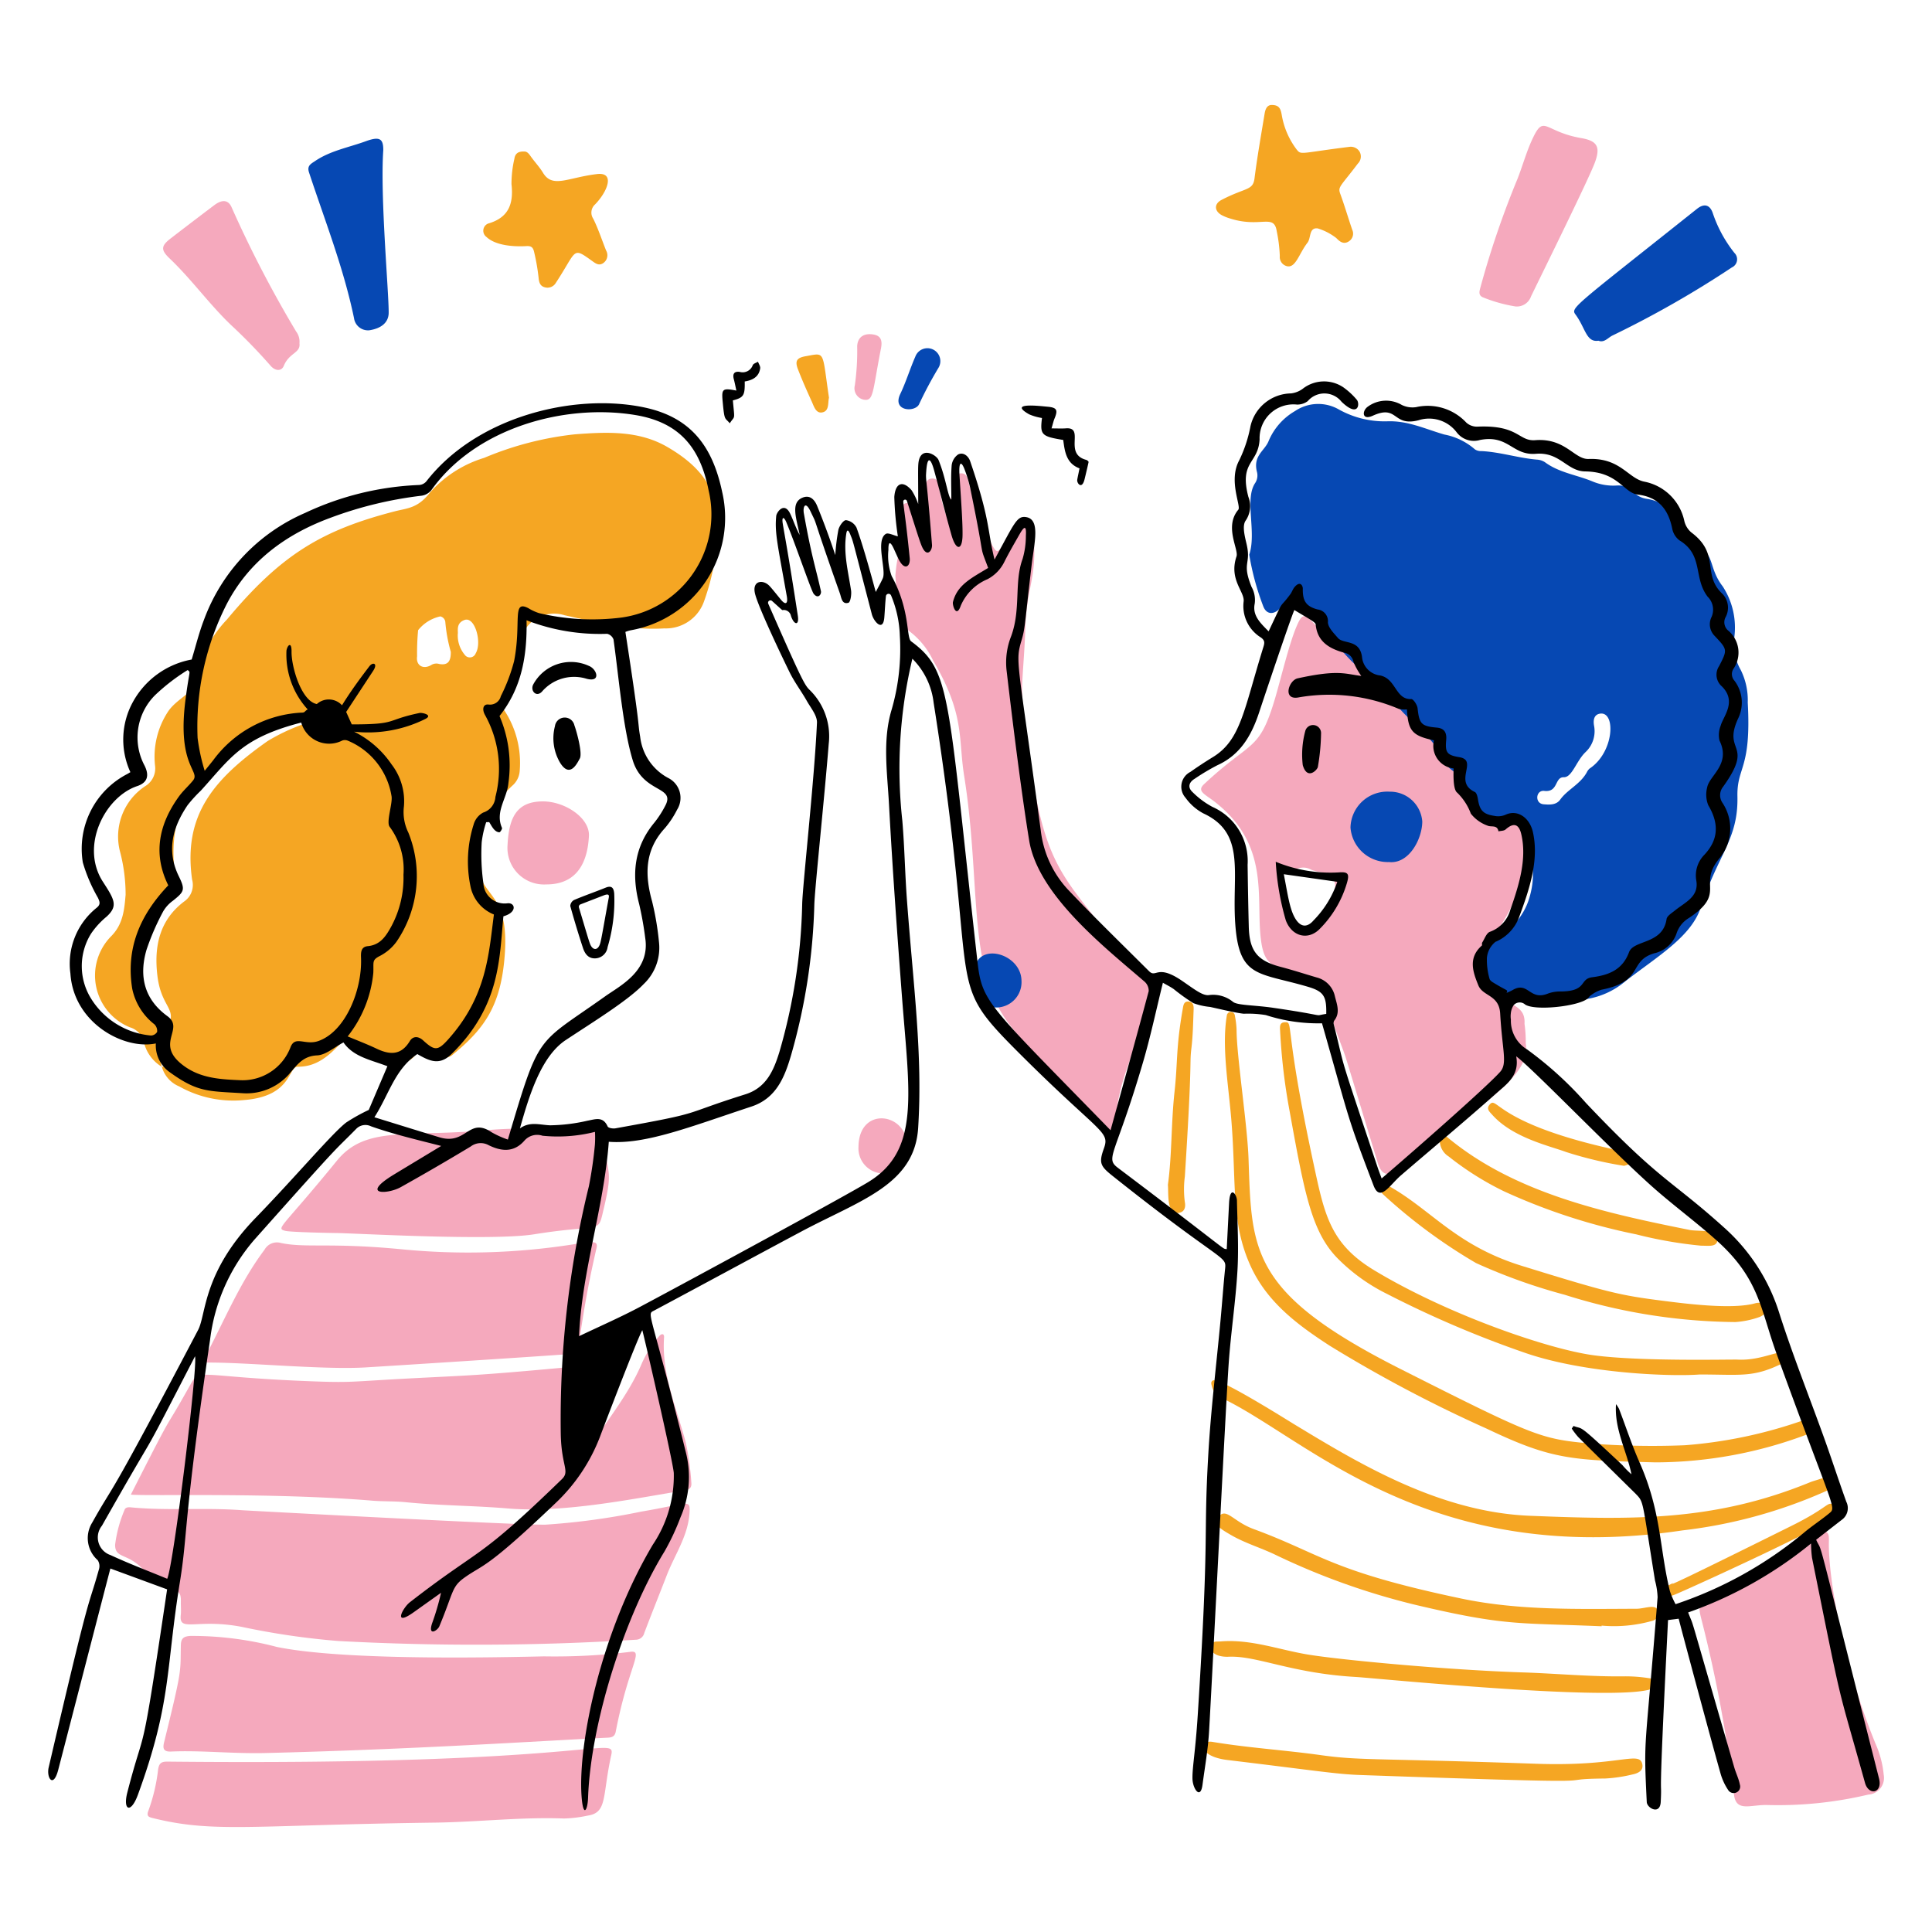 <svg xmlns="http://www.w3.org/2000/svg" viewBox="0 0 800 800" height="800" width="800"><g transform="matrix(4,0,0,4,0,0)"><defs><style>.a{fill:#F5A623}.b{fill:#f5a9bd}.c{fill:#0648B3}</style></defs><path class="a" d="M16.75 110.432a4.075 4.075 0 0 1-1.88-2.654 2.083 2.083 0 0 0-1.424-1.431 5.787 5.787 0 0 1-1.95-9.416c1.242-1.242 1.373-2.738 1.507-4.3a17.521 17.521 0 0 0-.6-4.555 6.247 6.247 0 0 1 2.617-6.686 2.141 2.141 0 0 0 1.035-2.09 8.488 8.488 0 0 1 1.363-5.67c.9-1.315 2.721-1.979 2.846-3.077a12.246 12.246 0 0 1 3.226-6.417c5.605-6.73 9.838-9.26 17.413-11.212 1.26-.324 2.346-.3 3.6-1.926a12.273 12.273 0 0 1 5.617-3.6 33.33 33.33 0 0 1 9.411-2.439c3.25-.246 6.582-.412 9.543 1.306 3.043 1.765 5.294 4.094 5.239 8.017a24.286 24.286 0 0 1-1.437 7.985 4.19 4.19 0 0 1-4.109 2.785c-3.545.211-6.932-.613-10.339-1.365a3.55 3.55 0 0 0-4.6 3.766 6.843 6.843 0 0 1-1.582 4.677 1.04 1.04 0 0 0-.033 1.415 9.9 9.9 0 0 1 1.587 6.26 2.212 2.212 0 0 1-.785 1.545 20.3 20.3 0 0 0-2.991 3.625c-.953 1.3-.741 2.88-.61 4.389.324 3.717 3.364 2.8 2.828 9.611-.4 5.051-2.019 7.465-5.334 10.168a1.207 1.207 0 0 1-1.805-.159c-.954-.958-1.313-.944-2.079.174-.789 1.152-1.856.767-2.886.658-1.522-.16-2.595-1.242-3.85-1.941-.492-.273-.683-.246-1.074.173-1.183 1.27-2.482 2.4-4.385 2.377-1.032-.014-.558 3.044-5.527 3.448a11.424 11.424 0 0 1-6.735-1.4 3.1 3.1 0 0 1-1.813-2.039c.842-.038.673-.776.668-1.192a14.447 14.447 0 0 1 .214-3.588c.328-1.379-.981-1.713-1.338-4.62-.372-3.037.2-5.763 2.749-7.7a2.081 2.081 0 0 0 .839-2.279c-.947-6.705 2.245-10.411 7.809-14.335a20.01 20.01 0 0 1 3.666-1.739c.368-.161.875-.314.665-.865-.2-.521-.663-.349-1.071-.25A19.465 19.465 0 0 0 20.7 80.519c-2.712 3.15-3.127 6.918-2.464 10.872a.844.844 0 0 1-.293.893 14.738 14.738 0 0 0-2.506 2.741c-1.1 1.821-.991 3.791-.988 5.778.007 4 2.385 4.246 2 6.659a11.236 11.236 0 0 0 .301 2.97zm29.917-42.95a16.172 16.172 0 0 1-.57-3.117.669.669 0 0 0-.515-.556 4.033 4.033 0 0 0-2.3 1.431 25.649 25.649 0 0 0-.106 2.707c-.132.974.66 1.392 1.487.883a1 1 0 0 1 .813-.093c.837.145 1.207-.208 1.191-1.255zm.729-1.924a3.1 3.1 0 0 0 .7 2.208.65.65 0 0 0 1.154-.146c.662-1.095-.081-3.847-1.174-3.437-.804.301-.676.965-.676 1.375zm123.963 85.826c-8.752-.22-10.727-.284-17.456-3.489a141.412 141.412 0 0 1-16.257-8.591c-3.3-2.139-6.489-4.5-8.2-8.279-2.037-4.5-1.446-8.488-1.974-15.032-.3-3.716-1.015-7.608-.471-10.86a.418.418 0 0 1 .834.028 9.068 9.068 0 0 1 .174 1.4c-.006 2.687 1.118 9.852 1.239 13.405.326 9.578.177 13.893 15.711 21.741 13.876 7.01 14.516 7.234 19.509 7.713a83.432 83.432 0 0 0 9.951.191 47.834 47.834 0 0 0 12.106-2.53c.464-.171 1.046-.414 1.3.232s-.254.97-.777 1.185a44.74 44.74 0 0 1-15.689 2.886zm-39.63-140.513c.734.018.85.474.945.961a8.184 8.184 0 0 0 1.547 3.634c.49.614.33.374 5.456-.262a1.065 1.065 0 0 1 1.07.5 1.031 1.031 0 0 1-.185 1.233c-1.811 2.405-2.092 2.38-1.815 3.137.447 1.221.811 2.472 1.231 3.7a.944.944 0 0 1-.307 1.184c-.729.528-1.242-.273-1.388-.353a5.981 5.981 0 0 0-1.879-.962c-.921-.108-.668.988-1.053 1.481-.9 1.151-1.233 2.723-2.193 2.413a.981.981 0 0 1-.673-1.04 15.25 15.25 0 0 0-.314-2.543c-.286-1.892-1.654-.327-4.814-1.33a4.68 4.68 0 0 1-.9-.361c-.762-.433-.783-1.166 0-1.571 2.5-1.3 3.248-.947 3.41-2.225.285-2.252.682-4.49 1.051-6.731.082-.491.282-.915.811-.865z"></path><path class="a" d="M126.548 144.759a1.78 1.78 0 0 1-1.083-1.211c-.056-.235-.172-.473.082-.639.594-.389 7.49 3.964 8.453 4.547 6.657 4.032 14.98 9.083 24.393 9.458 10.59.421 19 .608 28.966-3.463.328-.134.676-.218 1.012-.336.473-.167.914-.134 1.137.358.241.532-.225.767-.577.928a50.869 50.869 0 0 1-14.748 4.024c-26.338 3.915-38.836-9.468-47.635-13.666zm49.389-2.472c-2.915.226-11.85-.084-18.088-2.249a109.044 109.044 0 0 1-14.281-6.1 19.089 19.089 0 0 1-5.215-3.791c-2.594-2.743-3.337-6.729-4.848-15.094a62.608 62.608 0 0 1-.989-8.351c-.017-.37-.085-.858.481-.877.963-.033-.155.046 3 14.726 1.118 5.207 1.718 8.209 6.276 10.956 7.644 4.605 18.013 8.149 22.648 8.783 4.89.669 14.292.423 14.97.457 2.781.138 4.756-1.4 5.1-.409a.554.554 0 0 1-.336.728c-3.149 1.578-4.347 1.221-8.718 1.221zM54.212 15.687c.337-.034.525.207.724.492.407.579.909 1.1 1.272 1.7.991 1.647 2.552.5 5.6.14 1.879-.222 1.1 1.793-.2 3.136a1.136 1.136 0 0 0-.194 1.489c.524 1.055.888 2.189 1.328 3.286a.98.98 0 0 1-.256 1.277c-.463.359-.834.062-1.191-.194-2.091-1.5-1.531-1.117-3.758 2.274a1 1 0 0 1-1.159.448c-.486-.129-.583-.547-.622-.972a21.534 21.534 0 0 0-.47-2.7c-.11-.489-.331-.612-.789-.586-1.409.08-3.21-.075-4.138-.947a.8.8 0 0 1 .159-1.383c2.14-.609 2.659-2.044 2.431-4.081a11.458 11.458 0 0 1 .3-2.626c.074-.533.388-.771.963-.753zM165.8 168.35c-8.694-.372-9.894 0-19.234-2.207a73.009 73.009 0 0 1-14.6-5.222c-1.494-.712-3.1-1.182-4.541-2.02-1.058-.617-1.93-1.112-1.306-1.868.845-1.025 1.479.454 3.668 1.259 6.989 2.569 7.892 4.331 21.479 7.188 6 1.26 12.066 1.073 18.129 1.058.912 0 2.071-.575 2.244.266a.8.8 0 0 1-.57.978 14.531 14.531 0 0 1-5.269.5zm-25.43 5.25c-6.725-.385-10.257-2.23-13.187-2.095-.836.038-1.9-.222-1.8-1.074.075-.608.555-.476.959-.51 3.107-.26 6.009.846 9 1.348 3.37.566 14.559 1.608 22.255 1.857 3.52.114 7.031.455 10.56.408a15.457 15.457 0 0 1 2.384.167c.4.058.981.092.932.728-.164 2.192-28.995-.709-31.103-.829zm.423 10.148c-2.474-.088-4.511-.443-13.725-1.553-3.118-.376-2.926-2.106-1.557-1.876 3.7.62 7.452.845 11.167 1.365 4.179.584 5.36.306 22.357.9 8.557.3 10.647-1.367 10.97.017.165.707-.456.978-1.022 1.092a15.217 15.217 0 0 1-2.8.417c-6.783.072 3.989.676-25.39-.362z"></path><path class="a" d="M179.644 136.858a59.86 59.86 0 0 1-17.663-2.823 58.833 58.833 0 0 1-9.184-3.285 55.443 55.443 0 0 1-9.609-7.1c-.228-.237-.53-.568-.2-.931.305-.334.6-.044.874.109 4.379 2.482 6.889 6.119 13.7 8.221 8.912 2.753 10.044 3.025 14.518 3.6 2.534.324 7.256.925 9.611.269.49-.136.928-.035 1.088.476.153.49-.212.751-.614.934a9.2 9.2 0 0 1-2.521.53zm-3.557-7.906a44.026 44.026 0 0 1-6.707-1.172 62.387 62.387 0 0 1-13.716-4.47 30.871 30.871 0 0 1-5.7-3.594 1.952 1.952 0 0 1-.91-1.461.544.544 0 0 1 .317-.577.48.48 0 0 1 .56.132c6.935 5.724 16.24 7.761 25 9.517.811.162 3.006-.116 2.873 1.014-.086.781-.881.611-1.717.611zm-55.187-6.304c.423-3.026.326-6.347.689-9.645.337-3.064.136-4.532.847-8.548.061-.347.094-.853.658-.767.457.069.483.488.469.84-.053 1.329-.071 2.665-.229 3.983-.22 1.831.133.607-.68 13.288a10.108 10.108 0 0 0 0 2.641c.09.461.018 1-.6 1.112-1.322.231-1.069-1.986-1.154-2.904zm68.526 34.642c-.771.439-1.523.913-2.308 1.323-3.8 1.984-13.06 6.213-13.893 6.521-.349.129-.662.1-.809-.281s.09-.634.4-.789c1.948-.988-4.666 2.488 12.678-6.128 3.757-1.867 3.66-2.5 4.25-2.2.43.222.35 1.174-.318 1.554zm-21.301-36.603a40.116 40.116 0 0 1-6-1.43c-1.756-.648-5.547-1.485-7.657-3.862-.256-.289-.617-.589-.308-.991.853-1.109.386 1.706 12.252 4.433.632.145 1.257.329 1.874.533a.654.654 0 0 1 .515.81c-.109.428-.492.443-.676.507zm-82.31-79.515c-.131.548.05 1.386-.706 1.522-.648.117-.848-.623-1.072-1.115-.5-1.1-.989-2.2-1.425-3.329-.349-.9-.134-1.213.818-1.379 2.032-.357 1.659-.614 2.385 4.301z"></path><path class="b" d="M157.946 108.007c.468 3.1-3.3 5.281-9.058 10.076-1.323 1.1-2.76 2.045-4.172 3.021-1.049.726-1.707.519-2.076-.684-.964-3.138-3.181-10.5-3.36-11.032-.458-1.365-1.051-2.664-1.4-4.09a5.927 5.927 0 0 0-4.628-4.824c-1.976-.431-2.49-1.312-2.73-3.276-.525-4.3.974-9.681-4.735-14.165-1.058-.831-1.933-1.117-1.142-1.858 4.925-4.615 5.684-3.287 7.334-8.827.574-1.925 1.449-5.642 2.229-7.475.571-1.343.8-1.385 1.786-.356 1.239 1.289 5.195 3.2 7.421 6.531 1.163 1.741 2.883 2.982 4.119 4.647.985 1.325 2.477 2.239 3.1 3.853.6 1.569.945 2.839 2.342 3.766a6.666 6.666 0 0 0 3.416 1.125c4.161-.106.9 9.848-2.323 12.935a2.167 2.167 0 0 0-.517 2.079c1.067 5.351 4.425 3.766 4.265 6.53a13.731 13.731 0 0 1 .129 2.024zM138.209 91.76a1.385 1.385 0 0 0-1.184-1.432 4.934 4.934 0 0 1-1.289-.293c-1.13-.637-2.02.291-3.029.4-.318.034-.42.478-.357.825.221 1.22.423 2.444.7 3.653a1.544 1.544 0 0 0 2.473.987 5.41 5.41 0 0 0 1.864-2.213c.342-.61.866-1.149.822-1.927zM35.021 169.876a77.888 77.888 0 0 1-9.98-1.461c-4.692-.9-6.529.6-6.328-1.222.049-.44 0-.89.009-1.334.01-.766-.038-1.231-1.11-1.36a4.416 4.416 0 0 1-2.58-1.772c-1.673-2.044-3.121-1.28-3.116-2.809a13.44 13.44 0 0 1 .964-3.583c.088-.312.408-.32.677-.294 3.84.37 7.7 0 11.543.3.1.008 28.714 1.563 31.378 1.491a71.9 71.9 0 0 0 9.909-1.352c4.775-.8 5.049-1.331 5-.025-.1 2.473-1.525 4.447-2.371 6.637-.769 1.989-1.569 3.965-2.322 5.959a.9.9 0 0 1-.868.692 265.524 265.524 0 0 1-30.805.133zM95.642 55.911c0-1.138.032-2.105-.011-3.069-.034-.778.159-1.529.184-2.3.016-.474.06-.956.638-1 .663-.05.731.514.768.981a15.031 15.031 0 0 0 .619 2.492.375.375 0 0 0 .348.328c.159-1.066.327-2.131.475-3.2.069-.506.067-1.073.738-1.137.7-.067.749.512.892 1a32 32 0 0 0 2.445 6.471c.313.571.5.854.966.114a14.144 14.144 0 0 1 1.236-1.51 1.2 1.2 0 0 1 1.4-.521c.591.229.653.818.687 1.344.263 4.106-.769 4.867-.9 9.427-.053 1.92-.242 3.836-.323 5.756a43.07 43.07 0 0 0 .889 8.183c1.306 8.764 2.851 10.944 6.332 15.317a34.477 34.477 0 0 0 4.371 4.9 4.914 4.914 0 0 1 1.241 6.408c-3.313 6.864-2.992 9.584-3.2 10.281-.3 1.006-.965 1.265-1.659.516-2.108-2.277-7.8-8.533-9.595-11.068-4.049-5.724-2.623-14.316-4.377-25.324-.621-3.9.1-6.293-3.212-11.922a8.145 8.145 0 0 0-2.5-3.065c-.413-.261-.321-.861-.488-1.3a14.941 14.941 0 0 1-.915-4.407 14.115 14.115 0 0 1 .332-2.261c.286-2.994-.252-5.156.855-5.272.961-.097.696 2.095 1.764 3.838z"></path><path class="b" d="M13.543 154.724c5.081-10.008 2.97-5.648 6.206-11.46.921-1.654.848-.739 12.02-.293 4.751.19 4.1.066 10.916-.292 5.8-.305 6.489-.262 15.387-1.078.763-.07 1.11.011.907.953a36.829 36.829 0 0 0-.378 7.971 3.622 3.622 0 0 0 .086.7c.121.6.422.7.826.234a26.259 26.259 0 0 0 2.168-2.583c1.7-2.533 3.6-4.955 4.782-7.789a11.651 11.651 0 0 1 1.741-2.73c.26-.332.569-.343.539.1-.263 3.829 1.294 7.282 2.244 10.861a28.037 28.037 0 0 1 .577 4.12c.054.483-.1.756-.65.842-4.8.753-12.4 2.38-18.3 1.878-3.537-.3-7.089-.294-10.62-.651-1.147-.115-2.3-.064-3.458-.159-10.363-.862-23.065-.456-24.993-.624zm14.014 26.748c-3.5.087-6.666-.291-9.837-.153-.809.036-.89-.322-.731-.969 1.9-7.708 1.676-7.184 1.731-10.011.013-.692.235-.944.99-.988a34.379 34.379 0 0 1 8.944 1.139c6.637 1.359 20.859 1.132 27.654.977a64.038 64.038 0 0 0 8.849-.458c1.615-.263-.067 1.269-1.417 8.252-.089.46-.347.6-.809.621-7.501.366-19.822 1.202-35.374 1.59z"></path><path class="b" d="M21.569 141.053c-.509 0-.548-.182-.337-.58 1.983-3.734 3.578-7.682 6.15-11.1a1.467 1.467 0 0 1 1.7-.7c2.622.546 5.072-.073 12.659.667a70.191 70.191 0 0 0 17.589-.523c.607-.115 1.231-.147 1.848-.207.418-.041.7.037.575.582-2.292 9.947-1.284 10.858-3.087 11-2.562.2-16.413 1.092-20.776 1.36s-12.19-.516-16.321-.499zm167.755 19.158c.1 4.1 1.645 12.535 4.856 20.359a10.222 10.222 0 0 1 .823 3.166 1.732 1.732 0 0 1-1.609 2.042 40.555 40.555 0 0 1-10.386 1.079c-1.777-.062-3.248.758-3.5-1.024a138.392 138.392 0 0 0-3.326-18c-.407-1.585-.432-1.654 1-2.6a63.235 63.235 0 0 1 6.551-3.573c1.55-.78 3.246-1.361 4.269-2.928.207-.316.579-.265.9-.193.559.122.398.71.422 1.672zM34.819 127.642c-.292 0-4.788-.08-5.313-.23-.974-.277-.308-.287 5.371-7.258 2.973-3.649 7.223-2.4 15.564-3.161 3.408-.31 6.818-.082 10.225-.157a1.688 1.688 0 0 1 1.858 1.626c.474 3.223.873 2.889-.042 6.735-.624 2.622-.075 1.433-7.189 2.577-4.404.709-18.76-.118-20.474-.132zm28.452 54.07c-.934 4.236-.375 5.934-2.432 6.239a13.3 13.3 0 0 1-2.459.3c-4.448-.167-8.874.366-13.318.425-19.113.255-22.9 1.1-29.231-.466-.451-.112-.7-.195-.452-.811a18.54 18.54 0 0 0 .988-4.219c.1-.659.34-.824.962-.818 44.334.457 46.431-2.862 45.942-.65zM156.88 31.723a15.43 15.43 0 0 1-3.392-.954c-.5-.229-.319-.681-.215-1.092a94.089 94.089 0 0 1 3.82-11.167c.584-1.488.987-3.044 1.715-4.477 1.059-2.086 1.207-.37 4.881.262 1.68.289 2 .927 1.417 2.514-.627 1.719-5.673 11.921-6.617 13.879a1.549 1.549 0 0 1-1.609 1.035zM31 35.534c.132 1.033-1.052.95-1.624 2.342-.232.565-.877.563-1.385-.035a56.664 56.664 0 0 0-4.081-4.2c-2.269-2.172-4.092-4.742-6.365-6.9-.91-.867-.878-1.288.116-2.054q2.247-1.732 4.513-3.442c.828-.626 1.479-.57 1.817.25a120.185 120.185 0 0 0 6.667 12.827A1.73 1.73 0 0 1 31 35.534zm21.541 51.948c.141-2.976 1.03-4.491 3.6-4.522 2.332-.028 4.92 1.711 4.825 3.575-.166 3.251-1.614 5.029-4.43 5.02a3.785 3.785 0 0 1-3.995-4.073zM93.87 118.56a2.683 2.683 0 0 1-2.581 2.911 2.6 2.6 0 0 1-2.419-2.754c.046-4.282 5.04-3.507 5-.157zm-5.377-78.671a25.49 25.49 0 0 0 .242-4.058c.051-.938.7-1.388 1.742-1.192.8.152.855.751.72 1.44-.881 4.475-.737 5.455-1.751 5.3a1.2 1.2 0 0 1-.953-1.49z"></path><path class="c" d="M39.677 15.541c-.329 4.813.569 14.6.559 16.824 0 .983-.711 1.623-2 1.825a1.458 1.458 0 0 1-1.588-1.255c-1.073-5.179-3.012-10.088-4.659-15.088-.227-.69.185-.875.614-1.166 1.6-1.089 3.5-1.414 5.268-2.062 1.423-.519 1.813-.271 1.806.922zm125.792 19.73c-1.266.2-1.337-1.314-2.377-2.718-.519-.7-.175-.781 12.575-10.929.731-.583 1.335-.452 1.64.44a13.532 13.532 0 0 0 2.234 4.111.926.926 0 0 1-.263 1.511 104.751 104.751 0 0 1-12.328 7.033c-.488.225-.861.792-1.481.552zm-21.676 53.968a3.875 3.875 0 0 1-3.991-3.575 3.81 3.81 0 0 1 4.045-3.709 3.337 3.337 0 0 1 3.386 3.084c-.004 1.799-1.367 4.419-3.44 4.2zm-38.049 12.277a2.621 2.621 0 0 1-3.63 2.576c-1.435-.783-1.851-3.436-.855-4.729 1.167-1.515 4.45-.248 4.485 2.153zM93.193 40.791c.6-1.257 1-2.59 1.556-3.86a1.337 1.337 0 1 1 2.412 1.128 41.267 41.267 0 0 0-2 3.747c-.353.904-2.843.819-1.968-1.015z"></path><path class="c" d="M180.927 72.722a7.048 7.048 0 0 0-.72-3.359 5.379 5.379 0 0 1-.682-3.311 7.8 7.8 0 0 0-1.192-5.352c-1.328-1.717-.949-3.124-2.067-3.754-1.57-.885-2.061-4.729-5.809-5.309-1.5-.232-1.522-1.482-3.092-1.377a5.55 5.55 0 0 1-2.519-.426c-1.631-.676-3.446-.9-4.915-1.987a1.7 1.7 0 0 0-.835-.268c-1.936-.167-3.8-.787-5.747-.883a1.094 1.094 0 0 1-.671-.181 6.708 6.708 0 0 0-3.156-1.532c-1.959-.562-3.8-1.467-5.97-1.367a9.722 9.722 0 0 1-4.934-1.217 4.289 4.289 0 0 0-4.562.156 6.477 6.477 0 0 0-2.717 3.071c-.389 1.032-1.629 1.509-1.232 3.179a1.432 1.432 0 0 1-.17 1.194c-1.138 1.689.168 5.092-.615 7.421a27.269 27.269 0 0 0 1.458 5.364c.31.791.993.881 1.631.289a5.432 5.432 0 0 0 .58-.674c.507-.655 1.112-.7 1.54 0 .905 1.5 2.324 2.522 3.423 3.842 2.954 3.55 2.875 2.777 4.08 3.905 1.242 1.162 2.189 2.568 3.373 3.775 1.5 1.528 3.223 2.868 4.157 4.891.645 1.4 1.675.8 2.351 3.317a3.558 3.558 0 0 0 4.5 2.585c.559-.172.862-.006 1.025.5.954 2.972 1.733 4.8.889 7.7-.636 2.179-2.235 3.59-3.943 4.872-1.492 1.119-1.916 2.97-.752 4.223a4.047 4.047 0 0 0 3.2 1.477c1.037-.042 2.077-.009 3.115-.009v.028c.891 0 1.784-.049 2.67.01a8.214 8.214 0 0 0 5.662-1.955c3.364-2.6 6.8-4.6 7.8-7.655 1.806-5.549 3.869-7.024 3.777-11.448-.066-3.12 1.455-2.771 1.069-9.735zm-16.364 6.832a1.2 1.2 0 0 0-.295.392c-.7 1.265-2 1.772-2.76 2.836-.4.549-1.054.534-1.713.477-.956-.081-.814-1.5.077-1.383 1.453.16 1.048-1.415 1.994-1.418.87.051 1.3-1.674 2.269-2.6a2.968 2.968 0 0 0 .888-2.695c-.127-.672.012-1.225.668-1.294 1.593-.146 1.387 4.017-1.128 5.685z"></path><path d="M156.957 109.348c.366 1.971-.967 2.861-2.01 3.788-3.258 2.9-6.61 5.687-9.915 8.531-1.19 1.025-2.168 2.823-2.843 1.054-2.828-7.41-2.385-6.438-5.336-16.789a17.614 17.614 0 0 1-5.815-.851 11.3 11.3 0 0 0-2.279-.139c-.76-.072-2.55-.5-3.5-.706a6.788 6.788 0 0 1-1.732-.394 20.547 20.547 0 0 1-2.018-1.448c-.355-.249-.749-.441-1.126-.659-.694 2.811-1.274 5.555-2.061 8.238-2.845 9.7-3.964 9.886-2.595 10.921 12.132 9.161 10.66 8.287 11.263 8.42l.244-4.791c.1-1.885.8-.861.813-.26.049 2.423.194 4.854.053 7.268-.189 3.223-.685 6.427-.909 9.649-.318 4.587-1.567 29.95-2.028 38.035-.106 1.861-.436 3.709-.683 5.56-.208 1.556-1 .408-1.035-.611-.039-1.083.31-2.911.543-6.592 1.241-19.537.565-17.834 1.095-27.036.267-4.643.839-9.27 1.269-13.9.165-1.772.289-3.549.472-5.319.143-1.384-.232-.494-11.673-9.606-1.246-.993-1.414-1.331-.881-2.813.669-1.86-.386-1.463-9.137-10.247-7.54-7.569-3.669-5.332-8.485-35.912a7.672 7.672 0 0 0-2.2-4.549 49.036 49.036 0 0 0-1.038 16.778c.231 2.748.274 5.512.481 8.263.674 9 1.632 15.9 1.158 23.513-.369 5.933-6 7.49-12.134 10.764-5.071 2.707-10.122 5.451-15.194 8.157-.822.438-.434-.341 3.324 14.864a10.4 10.4 0 0 1-.6 6.542 24.4 24.4 0 0 1-1.658 3.539c-4.1 6.663-7.637 17.714-7.91 25.492-.047 1.333-.518 2.133-.678-.228-.366-5.405 1.986-16.893 7.387-25.98a12.753 12.753 0 0 0 2.164-7.413c-.1-1.3-3.144-14.442-3.259-14.781-.557.991-4 10.011-4.354 10.962a18.57 18.57 0 0 1-4.637 6.948c-7.247 6.92-7.448 6.3-9.405 7.695-1.365.971-1.117 1.464-2.618 5.058-.179.428-1.185 1.059-.757-.29a25.717 25.717 0 0 0 .935-3.188l-2.831 2.015c-2.192 1.561-1.127-.469-.4-1.032 7.5-5.826 6.871-4.13 15.738-12.742.858-.832-.029-1.31-.11-4.58a101.279 101.279 0 0 1 2.909-25.746 42.678 42.678 0 0 0 .624-4.308 11.044 11.044 0 0 0 .008-1.321 15.741 15.741 0 0 1-5.434.4 1.748 1.748 0 0 0-1.85.483c-1.106 1.287-2.417 1.135-3.714.5a1.7 1.7 0 0 0-1.868.132 258.757 258.757 0 0 1-7.229 4.2c-1.368.77-4.278.866-.717-1.3.914-.556 2.407-1.453 4.892-2.958-2.408-.618-4.926-1.206-7.256-2.029a1.323 1.323 0 0 0-1.545.265c-2.575 2.618-1.01.762-10.537 11.465a19.364 19.364 0 0 0-4.586 10.34c-2.838 19.3-2.28 19.9-3.129 25.118-1.47 9.035-.834 12.391-4.34 21.994-.736 2.014-1.579 1.634-1.1-.223 1.968-7.632 1.3-2.007 4.119-21.028l-5.872-2.158c-.318 1.182-3.91 15.107-5.4 20.842-.51 1.966-1.235.813-.989-.245 4.57-19.625 3.946-15.99 5.219-20.566a1.108 1.108 0 0 0-.149-.9 3.043 3.043 0 0 1-.553-3.9c2.522-4.518 1.015-1.009 10.956-19.932.849-1.616.461-5.932 5.954-11.6 4.161-4.29 7.941-8.778 9.375-9.871a18.763 18.763 0 0 1 2.333-1.3l1.93-4.524c-1.691-.655-3.514-.96-4.547-2.463-.956.5-1.824 1.3-2.729 1.34-1.37.067-1.972.845-2.715 1.724a5.876 5.876 0 0 1-5.029 2.19c-3.6-.219-4.645-.094-7.561-2.208a3.393 3.393 0 0 1-1.39-2.942c-3.32.692-8.509-2.12-8.843-7.235a7.423 7.423 0 0 1 2.705-6.8c.45-.355.335-.635.138-1.055a16.653 16.653 0 0 1-1.558-3.643 8.715 8.715 0 0 1 4.585-9.15c.1-.053.2-.118.339-.2a8.078 8.078 0 0 1 .3-7.338 8.737 8.737 0 0 1 6.044-4.323c.405-1.324.747-2.735 1.262-4.079a19.32 19.32 0 0 1 10.462-11.089 30.5 30.5 0 0 1 11.841-2.9 1.078 1.078 0 0 0 .728-.374c5.183-6.67 15.156-9.132 22.38-7.691 4.918.981 7.227 3.95 8.247 8.8a11.823 11.823 0 0 1-9.436 14.3 3.364 3.364 0 0 0-.585.177c1.675 10.871 1.222 9.057 1.531 10.863a5.547 5.547 0 0 0 2.887 4.249 2.3 2.3 0 0 1 .936 3.287 9.485 9.485 0 0 1-1.276 1.924c-2.077 2.258-2.087 4.806-1.314 7.572a29.745 29.745 0 0 1 .72 4.279 5.177 5.177 0 0 1-1.595 4.283c-1.611 1.692-5.155 3.868-8.063 5.792-2.569 1.7-3.806 5.808-4.746 9.148 1.035-.75 2.065-.362 3.118-.323a18.179 18.179 0 0 0 3.848-.469c.834-.151 1.626-.5 2.117.59.071.158.542.24.8.194 9.575-1.721 6.438-1.316 13.453-3.522 2.163-.68 2.927-2.45 3.519-4.362a59.208 59.208 0 0 0 2.368-15.416c.084-2.25 1.289-13.137 1.528-18.692.032-.736-.637-1.524-1.048-2.251-.563-1-1.266-1.919-1.77-2.941-.514-1.04-3.363-6.94-3.617-8.267-.244-1.27.856-1.363 1.48-.738.222.221.549.634 1.212 1.447.5.614.758.43.621-.338-.955-5.383-1.267-6.593-1.095-8.316.039-.388.839-1.525 1.456-.212.336.715.579 1.474.973 2.182-.346-1.735-.964-3.338.283-3.858.777-.324 1.253.2 1.52.841a79.445 79.445 0 0 1 1.881 5.1 21.561 21.561 0 0 1 .322-2.623c.1-.4.518-.995.787-.992a1.444 1.444 0 0 1 1.089.771c.665 1.825 1.458 4.691 1.991 6.662.26-.5.52-.95.732-1.423.378-.849-.774-3.875.3-4.583.246-.162.8.142 1.257.249a33.492 33.492 0 0 1-.368-4.076c.108-1.5.9-1.724 1.788-.7a6.43 6.43 0 0 1 .687 1.431c0-2.409-.03-3.511.008-4.091.134-2.037 1.873-1.015 2.094-.472.8 1.969.96 3.836 1.328 4.107 0-1.175-.058-2.355.031-3.524a1.594 1.594 0 0 1 .67-1.154c.561-.276 1.071.184 1.248.7 2.093 6.12 1.749 7.028 2.521 10.179 2.073-3.78 2.308-4.574 3.308-4.387 1.448.27.805 2.694.552 4.81-.734 6.123-.669 6.583-1.036 7.846-.7 2.394-.491 1.58 1.962 19.763a10.8 10.8 0 0 0 2.813 6.13c2.732 2.88 5.584 5.644 8.395 8.448.759.757.816-.793 3.457 1.026 1.315.906 2.115 1.543 2.762 1.449a3.242 3.242 0 0 1 2.487.714c.493.36 2.2.317 4.194.61 5.97.874 3.908.855 5.446.624.038-1.868-.278-2.332-1.958-2.824-5.046-1.478-7.035-.881-7.452-6.362-.405-5.311 1.187-9.484-3.309-11.568a5.372 5.372 0 0 1-1.846-1.617 1.716 1.716 0 0 1 .5-2.678 42.795 42.795 0 0 1 2.3-1.514c2.919-1.769 3.219-4.845 5.267-11.449.134-.431.129-.667-.273-.955a3.822 3.822 0 0 1-1.78-3.732c.115-1.015-1.547-2.262-.739-4.657.246-.727-1.294-3.08.185-4.835.317-.375-1.051-3.012.094-5.11a14.05 14.05 0 0 0 1.17-3.549 4.376 4.376 0 0 1 4.183-3.381 2.52 2.52 0 0 0 1.3-.54 3.579 3.579 0 0 1 4.083-.121 7.467 7.467 0 0 1 1.436 1.316c.337.391.195 1.907-1.577.21a2.266 2.266 0 0 0-3.5-.066 1.809 1.809 0 0 1-1.115.356 3.5 3.5 0 0 0-3.869 3.6c-.134 2.553-2.131 2.244-1.164 5.947a2.656 2.656 0 0 1-.287 2.478c-.373.546-.075 1.643.111 2.449.484 2.107-.53 1.821.506 4.4a2.759 2.759 0 0 1 .327 1.744c-.253 1.232.606 2.012 1.442 2.859 1.753-3.727.962-2.112 2.25-3.851.163-.219.244-.5.416-.711.589-.714.877-.178.872.148-.021 1.248.322 1.824 1.529 2.147a1.215 1.215 0 0 1 1.069 1.334c.033.561.615 1.12 1.033 1.612.586.689 2.332.078 2.514 2.112a2.125 2.125 0 0 0 1.876 1.777c1.652.352 1.557 2.509 3.206 2.441.214-.009.616.595.654.946.176 1.608.378 1.868 1.987 2.008.82.072 1.042.56.975 1.284-.119 1.289.072 1.566 1.359 1.778 2.01.331-.668 2.529 1.608 3.605.191.09.281.5.325.777.181 1.15.567 1.522 1.684 1.692a1.927 1.927 0 0 0 1.2-.129c1.215-.547 2.458.309 2.8 1.805.672 2.979-.417 6.048-1.4 8.738a4.491 4.491 0 0 1-2.474 2.631 2.377 2.377 0 0 0-.887 1.667 7.074 7.074 0 0 0 .27 2.145c.026.142.2.287.342.373 1.687 1.035 1.542.722 1.425 1.095a6.493 6.493 0 0 0 .621-.289c1.621-.955 1.743 1.128 3.641.368a3.626 3.626 0 0 1 1.306-.224c2.838-.01 1.925-1.3 3.3-1.473 1.713-.219 3.138-.775 3.807-2.591.484-1.312 3.5-.779 3.887-3.431.047-.324.522-.609.837-.866 1.072-.874 2.519-1.43 2.244-3.1a3.048 3.048 0 0 1 .842-2.7c1.489-1.6 1.492-3.276.392-5.122a2.943 2.943 0 0 1-.112-1.841c.217-1.233 2.478-2.389 1.278-4.844a2.549 2.549 0 0 1 .116-1.534c.245-.949 1.723-2.5.124-4.083a1.594 1.594 0 0 1-.286-2.091c.877-1.7.88-1.719-.463-3.138a1.7 1.7 0 0 1-.305-1.976 1.886 1.886 0 0 0-.42-2.082c-1.5-1.975-.4-4.3-2.908-5.823a2.005 2.005 0 0 1-.755-1.222c-.405-1.99-1.413-3.258-3.553-3.518-1.479-.18-2.031-2.357-5.454-2.4-1.892-.023-2.607-2.027-5.092-1.827-2.467.2-2.82-2-5.8-1.429a2.232 2.232 0 0 1-2.434-.82 3.579 3.579 0 0 0-3.926-1.223c-2.726.7-2.089-1.672-4.748-.464-1.124.511-1.113-.51-.513-.935a3.2 3.2 0 0 1 3.524-.185 2.511 2.511 0 0 0 1.48.228 5.465 5.465 0 0 1 5.2 1.6 1.646 1.646 0 0 0 1.122.42c4.313-.2 4.264 1.53 6.01 1.4 3.137-.239 4.048 2 5.525 1.946 3.292-.127 4.093 2.012 5.767 2.347a5.259 5.259 0 0 1 4.141 4.05 2.216 2.216 0 0 0 .728 1.206c3.052 2.287 1.045 4.328 3.239 6.374a2.07 2.07 0 0 1 .3 2.416 1.127 1.127 0 0 0 .315 1.4 2.967 2.967 0 0 1 .529 3.9 1.01 1.01 0 0 0 .082 1.257 3.759 3.759 0 0 1 .36 3.961c-1.6 3.534 1.723 2.484-1.529 7.013a1.4 1.4 0 0 0-.051 1.7 4.816 4.816 0 0 1-.345 5.733c-2.287 2.784.784 3.528-3.127 6.148a2.915 2.915 0 0 0-1.317 1.659 3.174 3.174 0 0 1-2.328 2.016c-2.678.829-.986 2.9-5.44 3.765a3.771 3.771 0 0 0-1.1.587c-.123.073-.2.219-.31.316-.945.818-5.445 1.308-6.479.629a.841.841 0 0 0-1.175.047 1.832 1.832 0 0 0-.31.887 2.312 2.312 0 0 0 .009.621 3.456 3.456 0 0 0 1.671 3.088 37.586 37.586 0 0 1 6.1 5.547c7.787 8.223 8.75 7.873 14.445 13.028a19.756 19.756 0 0 1 5.6 8.827c1.394 4.342 3.089 8.588 4.632 12.884.781 2.174 1.491 4.374 2.277 6.547a1.486 1.486 0 0 1-.5 1.887c-.911.707-1.821 1.415-2.626 2.042.8 1.747-.414-2.557 6.513 24.727.384 1.514-1.078 1.792-1.454.439-2.989-10.741-2.143-6.731-5.485-23.3a12.442 12.442 0 0 1-.1-1.482 42.274 42.274 0 0 1-12.723 7.141c.794 2.074-.391-1.714 4.776 16.048.174.6.462 1.164.577 1.768a.673.673 0 0 1-1.208.57 5.99 5.99 0 0 1-.783-1.68c-.978-3.444-3.844-14.118-4.344-16.057l-1.1.139c-1.081 21.5-.6 15.562-.756 18.815-.067 1.4-1.416.655-1.447.027-.348-7.1-.174-4.656 1.122-21.2a7.642 7.642 0 0 0-.268-1.734c-1.376-8.562-1.143-8.072-2.013-8.992-.034-.036-5-4.922-5.948-5.874a8.037 8.037 0 0 1-.658-.865l.186-.27c1.086.431.212-.489 5.05 4.043a8.268 8.268 0 0 0 .945.956c-.5-2.452-1.778-4.648-1.6-7.256a2.793 2.793 0 0 1 .316.492c.707 1.845 1.321 3.731 2.12 5.535 2.281 5.153 2.057 8.919 3.143 13.321a8.153 8.153 0 0 0 .587 1.357A41.162 41.162 0 0 0 186.7 158.7c.881-.746 1.862-1.372 2.747-2.114.668-.56.119-.857-5.541-16.46-1.66-4.577-1.76-7.73-6.173-11.689-2.246-2.015-4.7-3.795-6.943-5.819-4.545-4.107-12.019-11.891-13.833-13.27zM51.13 94.668a3.975 3.975 0 0 1-2.437-2.968 12.641 12.641 0 0 1 .331-6.326 2.031 2.031 0 0 1 .991-1.256 1.812 1.812 0 0 0 1.27-1.626 11.5 11.5 0 0 0-1.056-8.439c-.369-.636-.21-1.188.341-1.122a1.144 1.144 0 0 0 1.273-.859 18.187 18.187 0 0 0 1.376-3.633c.781-4.006-.256-6.363 1.467-5.486a5.024 5.024 0 0 0 1.119.518 23.955 23.955 0 0 0 8.473.465 10.778 10.778 0 0 0 9.082-13.15c-.874-4.475-3.047-7.068-7.592-7.822-7.262-1.2-16.5 1.285-21.122 7.784a1.6 1.6 0 0 1-1.023.57 40.272 40.272 0 0 0-9.393 2.276c-4.7 1.726-8.521 4.568-10.808 9.031a27.98 27.98 0 0 0-2.967 13.768 19.85 19.85 0 0 0 .735 3.4c.415-.516.654-.806.886-1.1a12.1 12.1 0 0 1 9.256-4.928c.24-.012.24-.193.523-.323a8.427 8.427 0 0 1-2.2-6.1c.109-.6.541-.939.526.107-.024 1.585 1.016 5.136 2.617 5.434a1.856 1.856 0 0 1 2.607.127c.949-1.543 2.017-2.966 2.83-4.033.366-.479.909-.315.4.462l-2.8 4.26.58 1.29c4.839 0 3.386-.427 7.024-1.183.242-.05 1.4.2.617.607a13.316 13.316 0 0 1-7.4 1.331 10.12 10.12 0 0 1 3.879 3.385 6.244 6.244 0 0 1 1.28 4.341 4.8 4.8 0 0 0 .46 2.725 12.03 12.03 0 0 1-1.23 11.292 4.937 4.937 0 0 1-1.8 1.513c-.759.411-.548.606-.6 1.717a12.526 12.526 0 0 1-2.654 6.571c1.029.433 2.02.808 2.973 1.261 1.377.655 2.55.731 3.461-.779.32-.53.883-.522 1.377-.07 1.174 1.071 1.5 1.106 2.551-.054 4.06-4.505 4.237-8.901 4.777-12.978zm28.79-32.457a.248.248 0 0 0-.392.284c3.472 7.911 3.772 8.422 4.281 8.923a6.692 6.692 0 0 1 1.981 5.576c-.465 5.832-1.435 14.9-1.491 16.645a62.057 62.057 0 0 1-2.407 15.594c-.672 2.291-1.539 4.471-4.107 5.318-6.319 2.086-10.949 3.939-14.763 3.646-.5 6.834-2.785 13.32-3.079 20.125 2.138-1.023 4.282-1.957 6.34-3.052 5.545-2.953 21.332-11.515 23.629-12.922 5.373-3.294 4.221-9.152 3.451-19.286-.5-6.595-.977-13.192-1.334-19.8-.176-3.277-.692-6.642.281-9.827a22.547 22.547 0 0 0 .84-7.625 11.712 11.712 0 0 0-.909-4.173.278.278 0 0 0-.531.078c-.08.735-.106 1.469-.165 2.2-.125 1.54-1.1.426-1.293-.331-2.033-7.807-1.913-7.469-2.173-8.106-.042-.1-.343-1.011-.468-.253-.329 2.005.194 3.934.49 5.888.064.426-.061 1.222-.269 1.285-.682.207-.732-.533-.881-.957-3.23-9.135-2.168-6.652-3.045-8.5-.533-1.125-.815-.489-.689.215.8 4.479 1.191 5.473 1.767 8.036.069.309-.278.873-.753.276-.252-.317-1.924-5.242-2.832-7.411-.242-.578-.482-.6-.373.115.132.869.595 3.214 1.566 9.572.162 1.059-.4.973-.716 0a.753.753 0 0 0-.844-.59c-.084.008.005.058-1.112-.943zm65.726 11.227a2.826 2.826 0 0 1-.829-.048 18.423 18.423 0 0 0-10.354-1.2c-1.727.353-1.075-1.762-.128-1.969 4.231-.926 4.912-.451 6.586-.248a7.139 7.139 0 0 1-.811-1.462 1.167 1.167 0 0 0-.96-.941c-1.491-.412-2.769-1.107-2.948-2.9-.026-.252-.366-.408-2.21-1.518-.358.741-3.4 9.836-3.647 10.594-.779 2.356-1.921 4.378-4.316 5.467a22.716 22.716 0 0 0-2.363 1.409c-.614.376-.729.905-.208 1.382a8.708 8.708 0 0 0 2.05 1.524 6.134 6.134 0 0 1 3.644 6c.03 2.135.066 4.27.122 6.405.066 2.524.892 3.527 3.292 4.155 1.259.329 2.5.734 3.747 1.1a2.571 2.571 0 0 1 1.877 1.954c.205.835.578 1.7-.08 2.525a.549.549 0 0 0-.029.409c1.332 5.333.289 2.087 4.524 14.755.129.386.277.766.422 1.162 2.728-2.323 10.819-9.408 12.27-11.037.776-.87.215-2.186 0-6.042-.109-1.942-1.788-1.76-2.254-2.9-.577-1.408-1.079-2.86.35-4.123.06-.053-.009-.233.043-.315.25-.393.442-.989.8-1.117a3.364 3.364 0 0 0 2.1-2.242c.863-2.455 1.772-5.269 1.138-7.892-.257-1.063-.813-1.171-1.62-.456-.169.149-.485.132-.733.192-.124-.716-.753-.407-1.138-.595a3.821 3.821 0 0 1-1.723-1.239 5.862 5.862 0 0 0-1.425-2.183c-.463-.356-.359-2.218-.359-2.493a2.356 2.356 0 0 1-2.032-2.909c-2.244-.474-2.678-.984-2.798-3.204zM31.182 74.8c-6.195 1.6-7.327 3.677-10.392 7.047a14.214 14.214 0 0 0-1.373 1.508c-1.541 2.287-2.211 4.684-.906 7.356.685 1.4.567 1.588-.612 2.534a3.577 3.577 0 0 0-1.009 1.108 25.457 25.457 0 0 0-1.725 3.977c-.788 2.709-.251 5.1 2.161 6.858 1.874 1.367-1.462 2.886 1.776 5.2 1.72 1.23 3.707 1.345 5.691 1.43a5.312 5.312 0 0 0 5.293-3.443c.491-1.2 1.508-.131 2.869-.607 2.822-.987 4.545-5.3 4.418-8.594-.021-.549-.027-1.159.7-1.228 1.326-.124 1.912-1.088 2.454-2.079a10.621 10.621 0 0 0 1.24-5.316 7.418 7.418 0 0 0-1.419-4.946c-.41-.483.328-2.45.18-3.211a7.509 7.509 0 0 0-4.552-5.732.78.78 0 0 0-.549 0 3 3 0 0 1-4.245-1.862zm20.528-.678a12.948 12.948 0 0 1 .919 6.944c-.128 1.565-1.41 2.955-.663 4.636.045.1-.185.461-.273.457-.521-.03-.789-.647-1.051-1.054l-.312.008a10.5 10.5 0 0 0-.465 2.076 21.315 21.315 0 0 0 .174 4.231 2.2 2.2 0 0 0 2.491 2.089c.816-.093 1.043.941-.416 1.345-.429 4.332-.28 9.269-5.376 14.263-1.222 1.2-2.242.752-3.536 0-2.348 1.584-2.956 4.242-4.445 6.54 2.315.714 4.513 1.4 6.712 2.07 2.842.872 3.025-2.149 5.45-.5a9.874 9.874 0 0 0 1.656.742c3.331-11.22 2.9-9.72 10.082-14.837 1.534-1.092 4.665-2.619 4.137-6.029a34.922 34.922 0 0 0-.622-3.491c-.806-3.08-.54-5.923 1.57-8.457a10.466 10.466 0 0 0 1.109-1.714C70 81.336 66.557 82.166 65.5 78.7c-1.018-3.349-1.427-8.491-1.989-12.5a.922.922 0 0 0-.663-.588 21.006 21.006 0 0 1-8.339-1.4c.067 3.611-.473 6.972-2.799 9.909zM114.964 117c1.378-4.986 2.691-9.688 3.95-14.4a1.265 1.265 0 0 0-.441-.99c-4.091-3.53-11.014-8.944-11.933-14.6-.839-5.158-1.742-12.491-2.347-17.673a7.388 7.388 0 0 1 .479-3.472c1.035-2.812.294-5.585 1.185-8a8.479 8.479 0 0 0 .341-2.411c.061-1.024-.132-1.059-.643-.165-.54.948-1.091 1.89-1.58 2.863a4.028 4.028 0 0 1-1.75 1.806 5.176 5.176 0 0 0-2.766 2.742c-.461 1.342-.886-.068-.811-.372.444-1.812 1.978-2.512 3.645-3.536-1.049-2.825-.148 0-1.877-8.36a13.468 13.468 0 0 0-.492-1.648c-.4-1.149-.688-1.028-.6.369.18 2.851.344 5.068.317 6.3-.034 1.561-.684 1.564-1.142-.057-.627-2.215-1.186-4.449-1.791-6.671-.349-1.281-.711-1.619-.828.11-.069 1.017.015.106.6 7.563.046.582-.514 1.38-1.043.176-.226-.517-.584-1.692-1.554-4.72a.194.194 0 0 0-.378.07c.037.628.291 2.025.668 5.85.08.816-.471 1.333-1.075.254-.111-.2-.257-.527-.542-1.158-.384-.852-.6-.87-.587.054a6.061 6.061 0 0 0 .342 2.723c1.939 3.544 1.485 6.357 2.012 6.746 4.155 3.072 3.744 5.423 6.862 33.14.484 4.275 1.055 4.401 13.779 17.467zM17.421 91.65c-1.61-3.238-.983-6.308 1.092-9.187.43-.6 1-1.09 1.467-1.666.8-1-1.658-1.457-.784-8.311.421-3.3.574-2.808.233-3.124a20.421 20.421 0 0 0-3.4 2.625 6.185 6.185 0 0 0-1.069 7.258c.546 1.091.266 1.789-.761 2.133-3.316 1.111-5.941 6.187-3.547 9.9 1.184 1.834 1.609 2.5.369 3.624a8.344 8.344 0 0 0-1.6 1.756 6.365 6.365 0 0 0 .092 6.851 8.152 8.152 0 0 0 6.113 3.687.764.764 0 0 0 .642-.379.975.975 0 0 0-.283-.78 6.26 6.26 0 0 1-2.3-3.7c-.662-4.163.796-7.603 3.736-10.687zm-.111 71.784c.663-1.443 3.167-21.917 2.879-23.032-6.583 12.748-2.838 5.531-9.636 17.54a1.928 1.928 0 0 0 .887 3.039c1.924.894 3.914 1.644 5.87 2.453z"></path><path d="M110.066 45.545c-2.256-.368-2.416-.535-2.2-2.273a5.577 5.577 0 0 1-1.33-.382c-2.261-1.284 1.175-.848 1.862-.791 1 .083 1.145.325.767 1.226-.109.261-.167.542-.312 1.023.59 0 1.044.027 1.493-.006 2-.149-.29 2.635 2.1 3.264.1.027.257.17.244.228-.13.594-.272 1.186-.416 1.778-.27 1.107-.809.423-.759.062.03-.215.114-.568.235-1.189-1.38-.514-1.528-1.755-1.684-2.94zm-33.839-5.113c-.1-.468-.169-.832-.265-1.188-.147-.547.056-.825.612-.745a1.107 1.107 0 0 0 1.351-.7c.072-.165.356-.239.542-.354.081.229.258.473.227.686-.132.9-.808 1.231-1.6 1.36.024 1.451-.1 1.66-1.229 1.959.2 2.168.23 1.51-.319 2.37-.511-.63-.544-.179-.735-2.243-.126-1.329-.021-1.423 1.416-1.145zm55.837 48.777a14.842 14.842 0 0 0 6.556 1.1c.945-.073 1.087.161.811 1.107a11.2 11.2 0 0 1-2.821 4.752c-1.183 1.2-2.872.8-3.506-.9a27.166 27.166 0 0 1-1.04-6.059zm.836 1.291c.41 2.1.6 3.612 1.183 4.579.547.912 1.234.981 1.915.178a10.439 10.439 0 0 0 2.438-3.973zm2.214-14.794a.831.831 0 0 1 1.642.18 22.038 22.038 0 0 1-.333 3.515c-.052.289-1.09 1.406-1.561-.19a9.33 9.33 0 0 1 .252-3.505zM62.9 98.039a1.338 1.338 0 0 1-1.266 1.17c-.763.034-1.105-.513-1.3-1.119a98.795 98.795 0 0 1-1.3-4.3.764.764 0 0 1 .384-.62c1.081-.458 2.194-.84 3.283-1.281.639-.258.832.054.882.6a16.781 16.781 0 0 1-.683 5.55zm-2.81-4.418a.265.265 0 0 0-.158.323c.765 2.547 1 3.384 1.155 3.779.276.7.849.723 1.07-.156.135-.536.326-1.7.824-4.436.056-.308.205-.708-.474-.445zm-.072-15.095c-.258.456-.992 2.063-2.009.477a4.96 4.96 0 0 1-.561-3.832 1.022 1.022 0 0 1 2.011-.091c.219.585.867 2.9.559 3.446zm.701-8.263a4.384 4.384 0 0 0-4.631 1.352c-.585.593-1.209-.113-.894-.747a4.435 4.435 0 0 1 5.759-1.938c.847.319 1.299 1.747-.234 1.333z"></path></g></svg>
